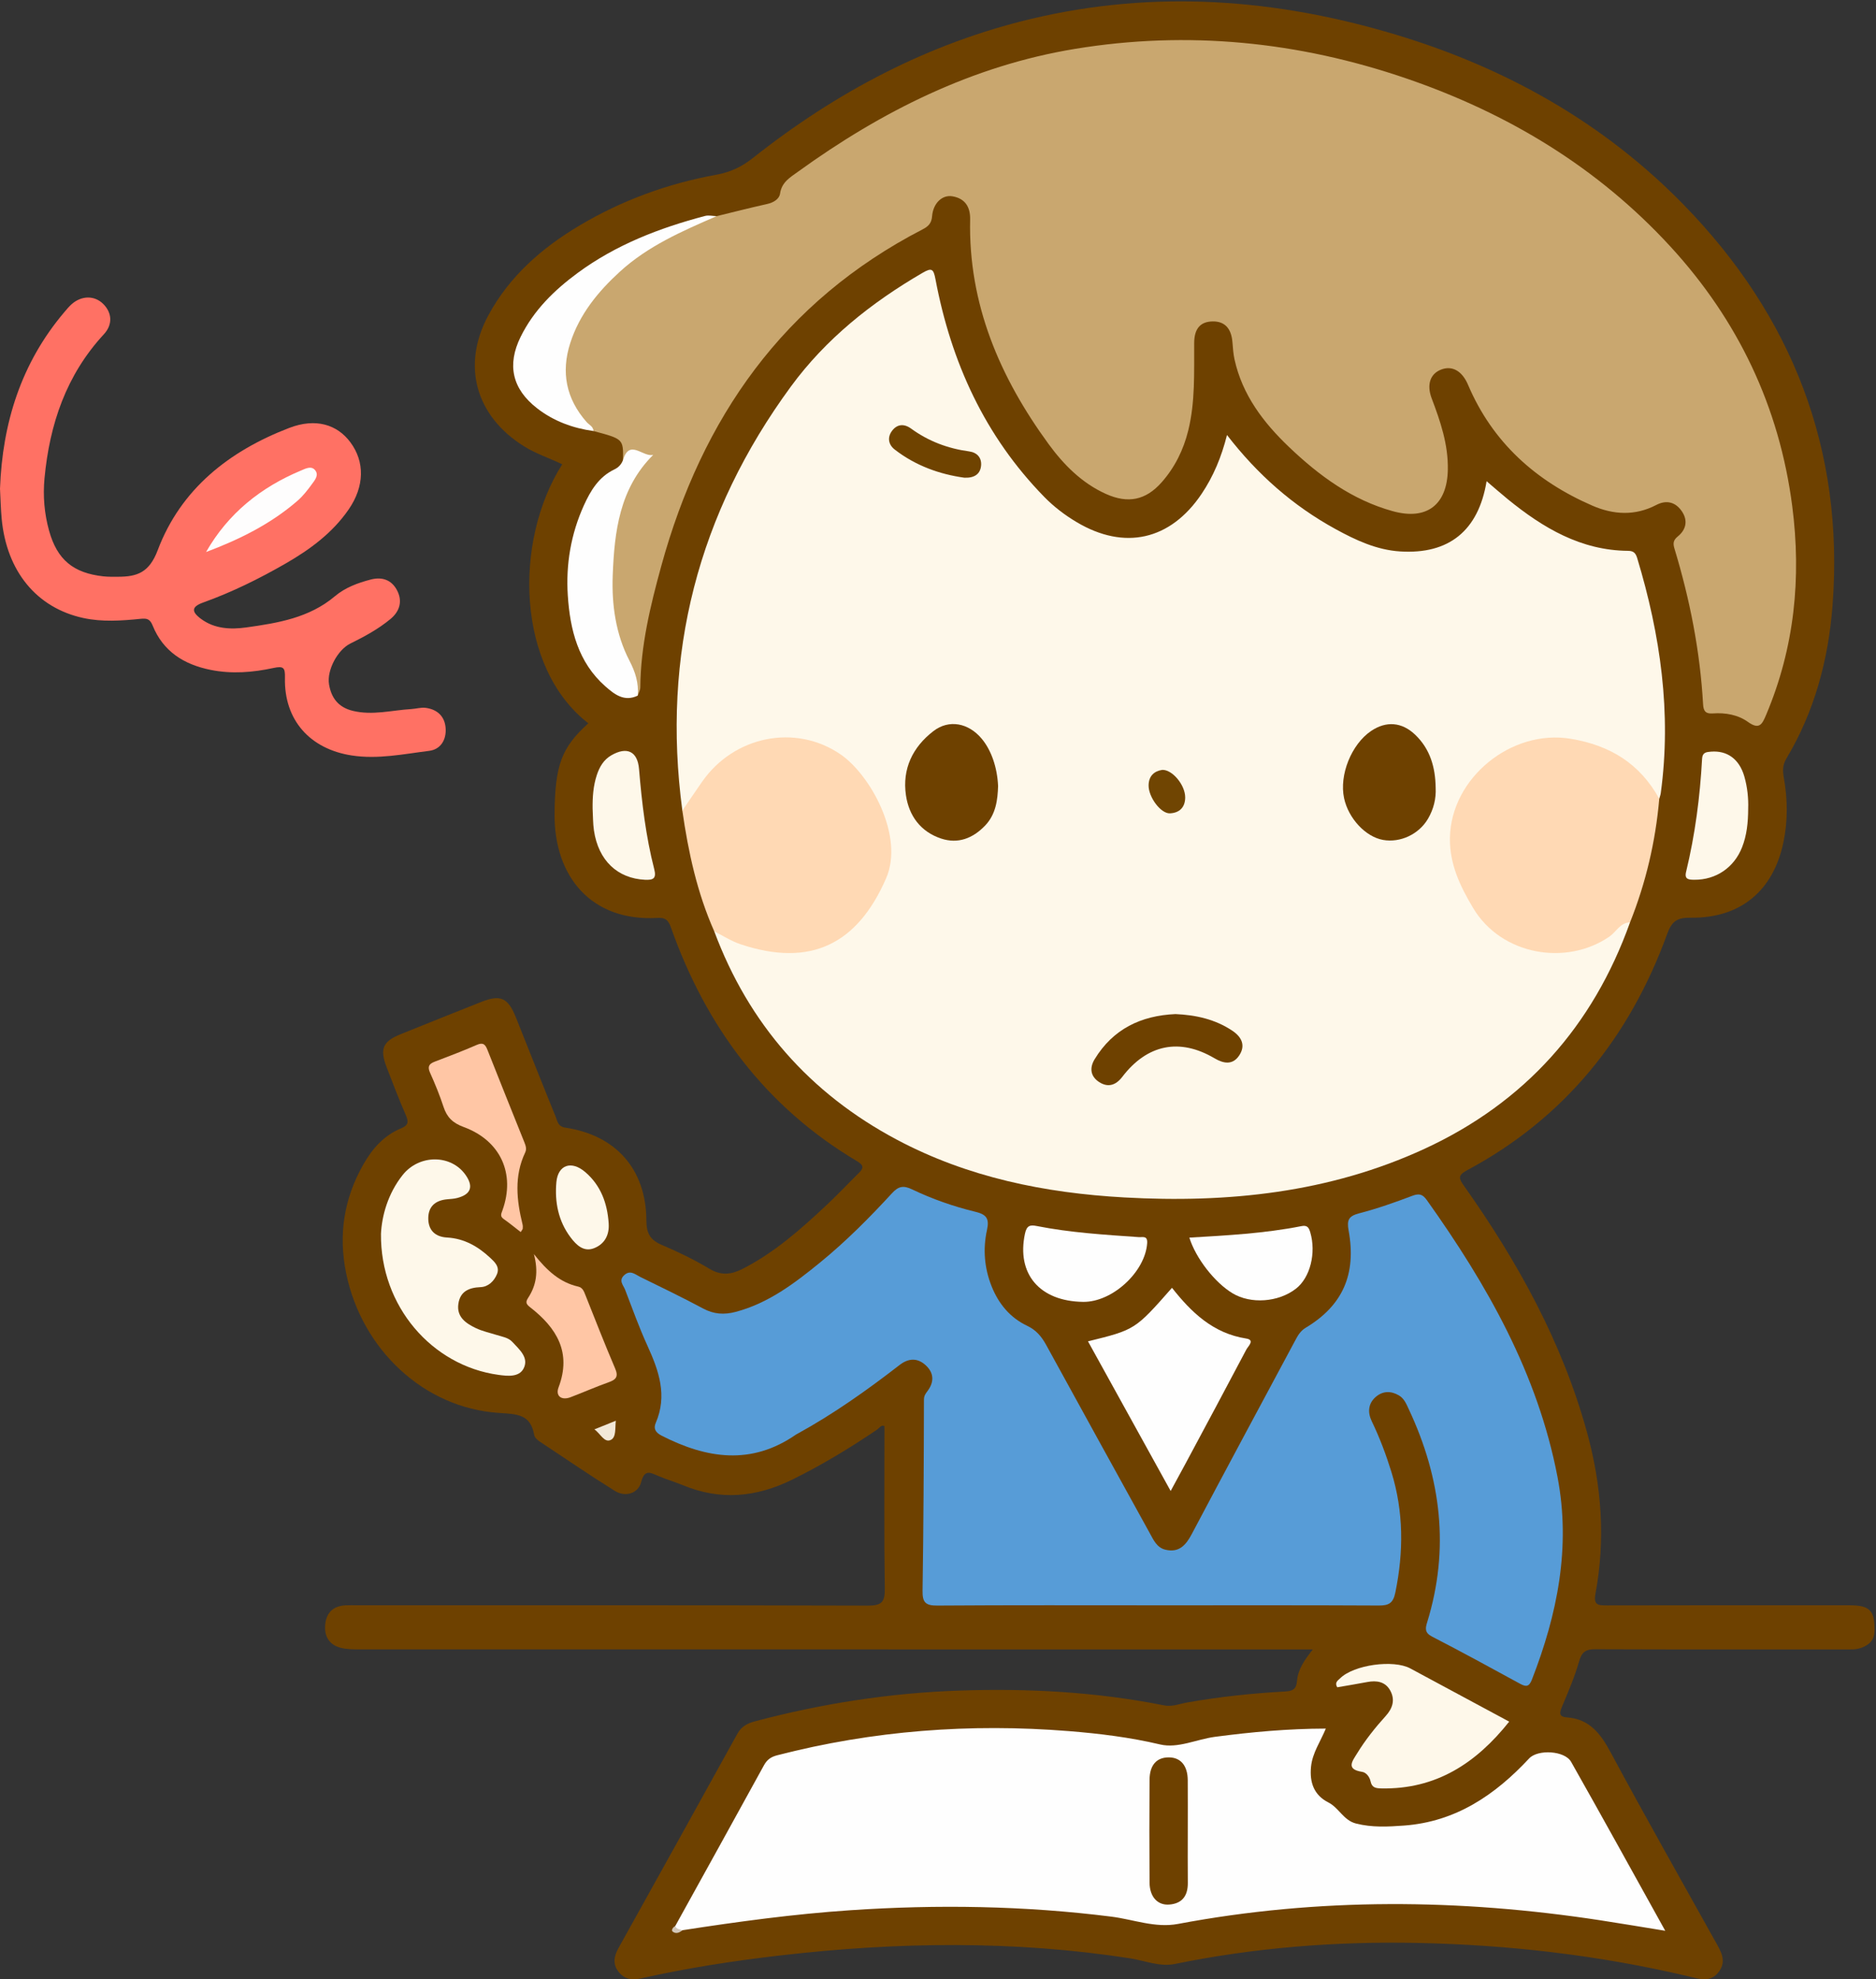 <?xml version="1.0" encoding="UTF-8"?>
<!DOCTYPE svg  PUBLIC '-//W3C//DTD SVG 1.1//EN'  'http://www.w3.org/Graphics/SVG/1.1/DTD/svg11.dtd'>
<svg version="1.1" viewBox="0 0 637 672" xmlns="http://www.w3.org/2000/svg">
<rect x="0" y="0" width="637" height="672" fill="#333333" stroke="none"/>
<defs>
<clipPath id="a">
<path d="m0 0.465h636.5v671.48h-636.5z"/>
</clipPath>
</defs>
<g clip-path="url(#a)">
<path d="m199.76 245.57c-24.339-18.819-25.547-61.579-8.862-87.934-4.314-2.088-8.881-3.555-12.975-6.112-16.421-10.256-21.281-27.44-12.103-44.462 7.157-13.272 18.144-22.87 30.923-30.476 14.424-8.586 30-14.266 46.497-17.262 4.719-0.857 8.61-2.677 12.385-5.666 28.252-22.373 59.543-38.951 94.722-47.296 41.657-9.881 82.975-6.844 123.71 5.433 37.281 11.237 70.482 29.85 97.736 57.821 36.738 37.706 54.465 82.968 50.455 135.89-1.393 18.373-6.102 36.054-15.699 52.074-1.355 2.262-1.239 4.29-0.822 6.635 1.293 7.279 1.347 14.576-0.178 21.837-3.456 16.456-14.627 25.723-31.406 25.528-4.417-0.052-6.38 0.935-8.029 5.472-12.754 35.084-34.78 62.538-68.031 80.312-3.339 1.784-2.601 2.965-0.847 5.444 18.153 25.667 33.214 52.89 41.624 83.439 4.98 18.09 6.336 36.364 2.885 54.847-0.718 3.848 0.88 3.975 3.831 3.967 27.494-0.073 54.988-0.052 82.482-0.037 6.89 4e-3 8.509 1.835 8.448 8.52-0.03 3.251-1.652 4.829-4.363 5.876-1.933 0.746-3.935 0.59-5.927 0.591-28.161 5e-3 -56.322 0.051-84.482-0.064-3.161-0.013-4.598 0.803-5.518 4.024-1.498 5.248-3.654 10.326-5.788 15.368-0.888 2.101-1.23 3.541 1.567 3.738 7.802 0.548 11.528 5.604 14.967 11.997 11.569 21.508 23.615 42.76 35.498 64.098 1.805 3.24 3.906 6.468 1.269 10.161-2.866 4.016-6.766 2.531-10.471 1.655-30.235-7.145-60.904-10.687-91.947-11.327-27.716-0.572-55.168 1.582-82.351 7.136-5.184 1.059-10.19-1.127-15.239-1.91-39.445-6.112-78.915-5.575-118.44-1.02-16.043 1.849-31.975 4.307-47.73 7.854-3.068 0.691-5.648 0.212-7.585-2.348-1.972-2.608-1.479-5.245 0.017-7.933 13.502-24.265 26.998-48.532 40.416-72.843 1.359-2.462 3.456-3.513 5.896-4.162 22.752-6.051 45.863-9.642 69.419-10.456 23.377-0.807 46.58 0.45 69.553 5.024 2.756 0.549 5.29-0.531 7.871-0.987 11.001-1.945 22.084-3.114 33.218-3.724 2.691-0.147 3.83-0.857 4.049-3.578 0.311-3.871 2.48-7.049 5.359-10.7h-6.695c-105.64 0-211.29 3e-3 -316.93-0.02-2.148-1e-3 -4.375-1e-3 -6.429-0.53-3.965-1.021-5.667-3.95-5.281-7.92 0.392-4.036 2.741-6.285 6.855-6.505 1.33-0.072 2.666-0.02 3.999-0.02 57.821-1e-3 115.64-0.06 173.46 0.111 4.637 0.014 5.759-1.234 5.694-5.756-0.264-18.284-0.11-36.573-0.11-55.153-0.998-0.657-1.739 0.637-2.595 1.216-9.235 6.249-18.73 12.002-28.764 16.941-12.192 6-24.396 7.121-37.061 1.883-2.759-1.141-5.644-1.98-8.389-3.15-2.645-1.128-4.641-2.387-5.788 2.043-1.018 3.935-5.394 5.264-8.999 3.006-8.596-5.382-16.997-11.079-25.439-16.707-0.795-0.53-1.753-1.393-1.897-2.229-1.237-7.146-5.874-7.111-12.036-7.518-25.438-1.678-46.482-21.525-51.807-47.347-2.714-13.159-0.754-25.453 5.848-37.06 3.025-5.318 6.967-9.794 12.748-12.187 2.461-1.019 2.699-2.154 1.659-4.508-2.348-5.317-4.396-10.768-6.496-16.192-2.426-6.269-1.359-8.824 4.705-11.275 9.093-3.676 18.199-7.321 27.315-10.938 6.625-2.628 9.167-1.485 11.861 5.256 4.496 11.253 8.942 22.526 13.514 33.748 0.61 1.496 0.696 3.271 3.326 3.663 17.064 2.542 27.364 14.109 27.442 31.428 0.021 4.624 1.39 6.747 5.394 8.443 5.497 2.329 10.913 4.973 16.032 8.037 3.942 2.359 7.335 2.001 11.148 0.069 10.988-5.57 20.04-13.657 28.907-21.984 3.642-3.42 7.069-7.069 10.627-10.58 1.605-1.583 1.86-2.591-0.477-3.979-31.133-18.475-51.376-45.702-63.308-79.467-0.898-2.542-1.941-3.336-4.537-3.188-22.578 1.293-35.165-14.145-34.956-35.395 0.161-16.304 2.251-22.369 11.464-30.677" fill="#6E4100"/>
</g>
<path d="m-0 165.93c0.811-22.219 7.14-42.642 21.898-60.019 0.753-0.888 1.5-1.799 2.363-2.573 3.395-3.047 7.813-3.087 10.775-0.156 2.972 2.941 3.34 6.951 0.242 10.298-12.799 13.835-18.438 30.547-20.163 48.902-0.567 6.024-0.064 12.001 1.552 17.81 2.742 9.853 8.227 14.375 18.439 15.492 1.649 0.181 3.326 0.138 4.99 0.136 6.475-9e-3 10.589-1.419 13.449-9.002 7.856-20.831 24.312-33.721 44.672-41.533 8.959-3.438 16.265-1.17 20.76 4.883 4.925 6.632 4.812 14.963-0.59 22.804-5.506 7.993-13.15 13.611-21.443 18.379-8.954 5.148-18.194 9.712-27.938 13.21-3.911 1.404-4.18 3.032-0.717 5.586 4.589 3.385 10.038 3.625 15.347 2.881 10.702-1.501 21.363-3.224 30.101-10.608 3.444-2.91 7.719-4.501 12.131-5.651 3.97-1.035 7.115 0.188 8.925 3.604 1.924 3.629 1.036 7.113-2.224 9.809-4.135 3.422-8.806 5.947-13.599 8.313-4.369 2.156-8.021 9.058-7.252 13.808 0.748 4.617 3.138 7.843 8.053 9.038 6.718 1.633 13.248-0.2 19.857-0.597 1.656-0.1 3.348-0.63 4.948-0.41 3.897 0.535 6.443 2.854 6.738 6.861 0.292 3.971-1.682 7.248-5.585 7.735-8.71 1.086-17.393 2.941-26.308 1.566-14.21-2.193-22.984-12.05-22.669-26.324 0.075-3.421-0.366-4.141-3.94-3.368-7.002 1.514-14.121 2.084-21.314 0.634-9.092-1.834-16.121-6.275-19.679-15.08-0.921-2.279-2.024-2.454-4.094-2.247-6.472 0.648-13.004 1.108-19.414-0.276-15.875-3.427-26.074-15.89-27.741-33.679-0.311-3.313-0.377-6.649-0.57-10.226" fill="#FF7164"/>
<path d="m553.48 313.17c-12.614 35.296-35.779 61.191-69.792 76.882-32.345 14.921-66.744 18.467-101.9 16.502-27-1.509-53.137-6.792-77.245-19.603-29.563-15.71-50.294-39.312-62.016-70.738 2.021-0.785 3.54 0.522 5.098 1.347 8.281 4.383 17.168 4.852 26.241 4.217 0.83-0.058 1.642-0.252 2.448-0.465 16.579-4.387 28.52-25.543 23.289-41.804-2.731-8.489-6.985-16.207-14.289-21.791-13.836-10.578-34.258-6.989-45.523 7.993-1.6 2.127-2.985 4.406-4.437 6.636-0.879 1.35-1.546 3.062-3.664 2.863-7.086-52.963 5.347-101.02 36.875-144 11.861-16.17 27.361-28.5 44.684-38.57 3.193-1.856 3.731-1.326 4.41 2.263 5.307 28.063 16.725 53.159 36.92 73.807 3.271 3.345 6.982 6.173 11.004 8.566 16.25 9.667 31.863 6.13 42.421-9.597 3.985-5.936 6.727-12.451 8.621-19.988 10.448 13.535 22.517 24.088 36.856 31.945 6.877 3.768 13.953 7.09 21.968 7.592 16.49 1.032 26.551-6.992 29.325-23.85 2.548 2.169 4.843 4.199 7.218 6.131 11.955 9.725 24.817 17.391 40.868 17.512 1.91 0.014 2.576 0.886 3.059 2.484 7.88 26.072 11.694 52.548 7.997 79.777-0.089 0.653-0.335 1.284-0.508 1.926-2.393 0.117-2.831-2.032-3.803-3.429-8.947-12.859-21.92-17.276-36.622-15.793-14.982 1.51-22.902 12.305-28.26 25.248-1.505 3.637-1.52 7.676-0.808 11.358 2.748 14.221 8.799 26.616 23.411 31.758 11.145 3.922 22.012 2.208 31.365-5.789 2.649-2.264 2.717-2.185 4.79-1.386" fill="#FEF8EA"/>
<path d="m243.34 73.386c5.702-1.384 11.387-2.844 17.113-4.116 2.17-0.482 4.144-1.647 4.418-3.55 0.56-3.888 3.421-5.49 6.055-7.395 28.414-20.547 59.306-36.009 94.072-41.726 38.227-6.287 75.911-2.525 112.65 10.081 34.475 11.829 64.886 30.169 89.598 57.087 22.881 24.922 36.935 54.312 41.305 88.034 3.158 24.376 0.779 48.113-8.871 70.933-1.331 3.148-2.284 5.157-6.172 2.365-3.386-2.431-7.657-3.178-11.928-2.875-2.287 0.163-3.157-0.638-3.294-3.069-1.013-18.009-4.478-35.587-9.701-52.829-0.522-1.723-0.533-2.859 1.124-4.203 2.741-2.224 3.519-5.287 1.425-8.441-2.17-3.27-5.325-4.021-8.724-2.243-7.239 3.788-14.597 3.332-21.696 0.251-19.188-8.327-33.901-21.443-42.232-41.02-2.014-4.734-5.386-6.686-9.226-5.16-3.597 1.428-4.911 5.044-3.116 9.776 2.962 7.808 5.623 15.603 5.474 24.148-0.209 11.889-7.075 17.332-18.699 14.124-13.851-3.823-25.099-12.116-35.29-21.85-8.644-8.255-15.785-17.618-18.439-29.659-0.425-1.93-0.552-3.934-0.715-5.912-0.385-4.677-2.647-7.07-6.715-7.007-4.129 0.064-6.237 2.411-6.268 7.268-0.063 9.978 0.398 19.991-2.024 29.801-1.622 6.568-4.567 12.522-9.053 17.587-5.382 6.076-11.428 7.286-18.93 3.9-8.143-3.674-14.319-9.922-19.414-16.896-16.561-22.665-27.286-47.53-26.658-76.268 0.094-4.29-1.738-7.132-5.993-7.868-3.488-0.603-6.574 2.343-6.926 6.789-0.191 2.414-1.334 3.459-3.248 4.448-47.228 24.404-74.919 64.03-88.721 114.34-3.693 13.458-6.992 27.039-7.106 41.148-7e-3 0.933-0.56 1.862-0.859 2.792-8.861-20.04-13.153-40.552-6.902-62.304 1.903-6.623 4.564-12.756 9.284-17.749-2.797-3.173-5.025-0.254-7.385 0.051 0.096-7.118 0.096-7.118-10.03-9.819-8.896-5.726-12.727-18.175-9.365-29.703 2.452-8.409 7.4-15.358 13.304-21.411 10.496-10.763 23.135-18.236 37.878-21.849" fill="#C9A76F"/>
<path d="m393.21 545.03c-24.991 0-49.983-0.089-74.973 0.092-3.965 0.028-5.043-1.081-4.983-5.009 0.331-21.63 0.421-43.265 0.473-64.898 4e-3 -1.386 0.596-2.09 1.276-3.013 2.191-2.972 2.141-5.977-0.538-8.539-2.811-2.688-5.909-2.619-8.994-0.231-11.07 8.568-22.465 16.657-34.766 23.397-0.146 0.08-0.3 0.149-0.436 0.244-15.129 10.501-30.311 8.179-45.62 0.358-2.124-1.085-2.809-2.433-1.993-4.32 4.027-9.32 1.054-17.738-2.828-26.234-2.829-6.192-5.126-12.629-7.572-18.99-0.596-1.549-2.295-3.091-0.327-4.923 2.074-1.931 3.75-0.265 5.424 0.554 7.172 3.511 14.367 6.987 21.405 10.753 3.639 1.946 7.116 2.172 11.037 1.136 11.123-2.939 19.978-9.684 28.64-16.743 8.794-7.167 16.781-15.209 24.45-23.546 2.135-2.32 3.795-2.742 6.745-1.332 6.904 3.3 14.16 5.847 21.598 7.645 3.718 0.899 4.758 2.313 3.912 6.135-1.425 6.447-0.915 12.935 1.556 19.136 2.365 5.936 6.255 10.673 12.071 13.423 3.077 1.455 4.914 3.681 6.481 6.542 11.667 21.31 23.419 42.573 35.148 63.849 1.284 2.33 2.408 4.93 5.293 5.629 4.578 1.109 6.939-1.453 8.945-5.246 11.592-21.911 23.336-43.741 35.049-65.587 0.924-1.725 1.761-3.371 3.676-4.519 12.522-7.503 17.288-18.14 14.56-33.04-0.662-3.616 0.075-4.898 3.635-5.822 6.1-1.583 12.083-3.692 17.983-5.929 2.338-0.886 3.523-0.547 4.933 1.433 20.419 28.685 37.649 58.879 44.38 94.002 4.572 23.864-0.034 46.615-8.698 68.849-0.926 2.376-1.933 2.519-3.993 1.392-9.927-5.427-19.86-10.847-29.914-16.031-2.484-1.281-2.3-2.747-1.665-4.8 7.706-24.926 4.773-48.95-6.177-72.285-0.848-1.809-1.577-3.736-3.411-4.806-2.724-1.59-5.512-1.527-7.885 0.548-2.599 2.273-2.743 5.293-1.328 8.229 2.682 5.563 4.846 11.307 6.668 17.198 4.186 13.529 4.179 27.136 1.348 40.939-0.744 3.628-2.188 4.449-5.612 4.431-24.991-0.132-49.982-0.071-74.973-0.071" fill="#579CD7"/>
<path d="m229.27 653.94c10.051-18.184 20.126-36.356 30.12-54.571 1.047-1.908 2.348-2.861 4.489-3.415 32.544-8.411 65.578-10.894 99.019-8.21 10.42 0.837 20.758 2.104 31.026 4.531 6.041 1.427 12.378-1.766 18.634-2.591 12.374-1.633 24.763-2.766 37.63-2.797-1.82 4.434-4.557 8.223-5.026 12.956-0.532 5.378 1.023 9.65 5.88 12.113 3.605 1.827 5.14 6.077 9.364 7.157 5.448 1.393 10.875 1.104 16.367 0.699 17.55-1.297 30.884-10.379 42.456-22.796 2.939-3.153 12.076-2.666 14.239 1.152 10.625 18.756 21.011 37.647 31.97 57.369-7.961-1.289-14.927-2.47-21.91-3.54-47.913-7.342-95.767-7.767-143.55 1.216-7.736 1.455-15.102-1.527-22.612-2.474-29.512-3.72-59.055-4.173-88.691-2.175-19.114 1.289-38.065 3.865-56.979 6.791-1.299 0.37-2.473 0.524-2.427-1.415" fill="#FEFEFE"/>
<path d="m553.48 313.17c-3.345 0.066-4.666 3.207-6.973 4.801-14.613 10.089-36.743 6.405-46.339-9.74-4.334-7.293-8.001-14.792-7.839-23.811 0.366-20.304 20.872-36.925 40.985-33.593 13.444 2.227 23.525 8.464 30.093 20.376-1.262 14.473-4.537 28.47-9.927 41.967" fill="#FFD9B4"/>
<path d="m231.69 275.21c2.23-3.259 4.437-6.535 6.695-9.775 10.911-15.65 31.768-19.735 46.99-9.335 10.085 6.89 21.775 27.736 15.488 42.147-9.72 22.279-25.589 30.307-49.442 22.335-3.104-1.038-5.936-2.892-8.894-4.368-5.815-13.086-8.816-26.915-10.837-41.004" fill="#FFD9B4"/>
<path d="m369.43 455.41c15.998-3.94 15.998-3.94 28.523-18.172 6.597 8.373 13.986 15.468 25.2 17.223 3.079 0.482 0.626 2.633 0.059 3.71-6.879 13.052-13.864 26.048-20.829 39.054-1.463 2.732-2.956 5.448-4.885 8.998-9.562-17.31-18.732-33.912-28.068-50.813" fill="#FEFEFE"/>
<path d="m129.36 418.9c0.301-6.08 2.31-13.574 7.328-19.921 5.68-7.185 16.602-7.061 21.469 0.03 2.673 3.893 1.736 6.493-2.853 7.717-1.113 0.297-2.297 0.351-3.454 0.456-4.117 0.373-6.531 2.534-6.426 6.734 0.099 3.956 2.515 6.033 6.388 6.248 5.804 0.322 10.48 3.023 14.584 6.839 1.535 1.428 3.371 3.085 2.366 5.559-0.988 2.432-2.983 4.335-5.554 4.442-4.014 0.168-6.922 1.438-7.561 5.619-0.682 4.467 2.495 6.641 5.878 8.273 2.216 1.069 4.697 1.595 7.066 2.342 1.895 0.597 4.009 0.874 5.4 2.39 2.327 2.536 5.67 5.305 3.818 8.964-1.541 3.044-5.41 2.637-8.577 2.201-22.598-3.113-40.135-23.342-39.872-47.893" fill="#FEF8EA"/>
<path d="m512.45 584.53c-11.238 14.143-24.863 23.032-43.391 22.668-1.831-0.036-3.227-0.203-3.676-2.373-0.318-1.53-1.471-3.032-2.849-3.243-5.684-0.869-3.307-3.691-1.701-6.312 2.787-4.55 6.113-8.711 9.683-12.657 2.388-2.64 3.258-5.526 1.536-8.651-1.669-3.029-4.602-3.491-7.82-2.876-3.396 0.649-6.811 1.197-10.172 1.782-0.998-1.642 0.263-2.34 0.982-3.048 4.661-4.592 18.096-6.444 23.823-3.36 11.102 5.977 22.207 11.949 33.585 18.07" fill="#FEF8EA"/>
<path d="m211.55 156.17c2.214-7.328 6.742-0.831 10.257-1.742-11.489 11.42-13.187 26.13-13.751 40.895-0.38 9.945 0.994 19.968 5.691 29.022 1.982 3.82 3.174 7.574 2.806 11.828-4.586 2.217-7.945-0.45-10.991-3.133-9.261-8.16-12.003-19.258-12.762-30.875-0.688-10.531 1.047-20.831 5.44-30.539 2.283-5.044 5.073-9.721 10.371-12.247 1.404-0.669 2.405-1.731 2.939-3.209" fill="#FEFEFE"/>
<path d="m243.34 73.386c-11.661 5.059-23.317 10.124-32.871 18.859-7.44 6.801-13.697 14.467-16.832 24.207-3.195 9.922-1.413 18.94 5.55 26.847 0.839 0.953 2.277 1.489 2.335 3.05-7.025-0.974-13.521-3.359-19.141-7.719-8.446-6.551-10.302-14.701-5.611-24.244 4.435-9.022 11.423-15.863 19.373-21.716 12.989-9.564 27.771-15.271 43.239-19.347 1.228-0.324 2.634 0.026 3.958 0.063" fill="#FEFEFE"/>
<path d="m367.77 442.01c-14.813-0.198-22.645-9.537-19.745-23.135 0.6-2.813 1.744-3.066 4.001-2.62 11.436 2.264 23.045 2.958 34.64 3.772 1.341 0.094 3.034-0.601 2.857 2.059-0.649 9.729-11.819 20.058-21.753 19.924" fill="#FEFEFE"/>
<path d="m176.81 418.31c-1.946-1.502-3.809-3.047-5.786-4.428-1.314-0.918-0.839-1.772-0.421-2.935 4.455-12.402-0.595-23.696-13.17-28.307-3.704-1.358-5.675-3.297-6.838-6.849-1.288-3.934-2.87-7.786-4.565-11.565-0.914-2.038-0.412-3.007 1.532-3.752 4.801-1.84 9.622-3.646 14.326-5.713 2.199-0.967 2.912-0.118 3.641 1.727 4.145 10.496 8.357 20.966 12.561 31.438 0.446 1.112 0.781 2.221 0.239 3.366-3.786 7.993-2.925 16.151-0.91 24.359 0.117 0.475 0.132 0.997 0.078 1.484-0.03 0.277-0.296 0.529-0.687 1.175" fill="#FFC6A5"/>
<path d="m403.85 420.2c12.746-0.756 25.475-1.422 38.005-3.898 1.906-0.377 2.517 0.299 3.041 2.074 2.063 6.978 0.018 15.39-4.872 19.173-5.958 4.609-15.304 5.277-21.522 1.539-6.027-3.624-12.481-11.907-14.652-18.888" fill="#FEFEFE"/>
<path d="m181.28 425.79c4.485 5.68 8.88 9.629 15.021 11.024 1.537 0.349 1.959 1.594 2.463 2.857 3.324 8.327 6.567 16.689 10.097 24.928 1.192 2.783 0.364 3.796-2.179 4.701-4.375 1.557-8.633 3.443-12.977 5.094-3.048 1.157-5.16-0.407-4.048-3.351 4.5-11.907-0.669-20.209-9.642-27.193-1.306-1.016-1.686-1.681-0.707-3.173 2.765-4.213 3.58-8.848 1.972-14.887" fill="#FFC6A5"/>
<path d="m593.6 274.46c-0.02 4.838-0.466 9.107-2.071 13.201-2.712 6.918-8.888 11.098-16.242 11.037-1.884-0.015-3.393-0.124-2.777-2.668 3.061-12.635 4.731-25.471 5.438-38.437 0.115-2.113 1.384-2.263 3.001-2.394 5.5-0.446 9.623 2.495 11.335 8.4 1.07 3.692 1.427 7.505 1.316 10.861" fill="#FEF8EA"/>
<path d="m201.22 274.5c-0.043-3.855 0.212-7.666 1.423-11.345 0.9-2.737 2.301-5.186 4.892-6.69 5.361-3.114 8.951-1.378 9.452 4.651 0.952 11.441 2.298 22.825 5.155 33.963 0.797 3.108-0.235 3.759-3.091 3.626-9.383-0.439-15.868-6.547-17.375-16.742-0.364-2.456-0.315-4.974-0.456-7.463" fill="#FEF8EA"/>
<path d="m206.68 415.4c0.269 3.973-1.426 6.997-4.97 8.39-3.542 1.392-6.045-1.135-7.949-3.65-4.187-5.53-5.453-12.053-4.843-18.766 0.535-5.894 5.093-7.447 9.754-3.476 5.341 4.549 7.565 10.668 8.008 17.502" fill="#FEF8EA"/>
<path d="m201.82 485.3c2.282-0.919 4.565-1.839 7.286-2.935-0.297 2.524 0.18 5.524-1.638 6.482-2.262 1.192-3.595-2.166-5.648-3.547" fill="#F2E8D8"/>
<path d="m229.27 653.94c0.43 1.122 1.548 1.063 2.427 1.415-1.029 0.898-2.295 1.332-3.341 0.416-0.486-0.427 0.11-1.442 0.914-1.831" fill="#D2C7B9"/>
<path d="m69.971 187.42c7.505-13.139 18.592-21.976 32.29-27.695 1.454-0.608 3.355-1.637 4.643-0.197 1.555 1.739-0.011 3.493-1.032 4.897-1.456 2.002-3.021 4.009-4.88 5.62-9.113 7.899-19.76 13.152-31.021 17.375" fill="#FEFDFD"/>
<path d="m487.48 267.44c0.194 3.776-0.713 7.291-2.585 10.512-3.086 5.31-9.433 8.252-15.268 7.218-5.935-1.053-11.754-7.275-13.24-14.16-1.701-7.878 2.479-18.29 9.161-22.823 5.11-3.465 10.436-3.059 14.938 1.225 5.156 4.905 6.896 11.159 6.994 18.028" fill="#6E4100"/>
<path d="m338.9 266.88c-0.14 4.661-0.727 9.611-4.451 13.472-4.109 4.26-9.131 6.268-14.912 4.346-6.958-2.314-10.909-7.747-11.924-14.705-1.301-8.921 2.263-16.341 9.355-21.786 5.251-4.03 11.84-2.79 16.358 2.586 3.222 3.834 5.3 9.701 5.574 16.087" fill="#6E4100"/>
<path d="m399.14 344.3c6.906 0.306 13.466 1.744 19.32 5.663 3.253 2.178 4.542 5.091 2.269 8.448-2.185 3.227-5.225 2.733-8.331 0.9-11.842-6.987-22.87-4.764-31.342 6.321-2.174 2.843-4.816 3.664-7.765 1.794-2.981-1.891-3.445-4.772-1.6-7.803 6.251-10.268 15.722-14.804 27.449-15.323" fill="#6E4100"/>
<path d="m327.45 162.19c-8.341-1.156-16.555-4.047-23.674-9.583-2.11-1.64-2.515-4.066-0.96-6.226 1.708-2.372 4.094-2.654 6.54-0.872 5.894 4.293 12.491 6.775 19.693 7.749 2.729 0.369 4.287 2.14 4.085 4.74-0.222 2.867-2.174 4.343-5.684 4.192" fill="#6F4300"/>
<path d="m394.65 261.39c3.419-0.112 7.753 5.099 7.783 9.289 0.023 3.336-1.859 5.307-5.175 5.467-3.073 0.149-7.323-5.497-7.251-9.546 0.056-3.131 1.886-4.795 4.643-5.21" fill="#704502"/>
<path d="m403.31 621.82c0 5.814-0.045 11.629 0.015 17.443 0.044 4.338-1.87 7.027-6.286 7.37-3.995 0.311-6.671-2.651-6.705-7.463-0.083-11.628-0.082-23.257-2e-3 -34.885 0.034-5.026 2.41-7.635 6.546-7.622 4.022 0.014 6.383 2.796 6.422 7.714 0.045 5.814 0.01 11.629 0.01 17.443" fill="#6E4100"/>
</svg>
